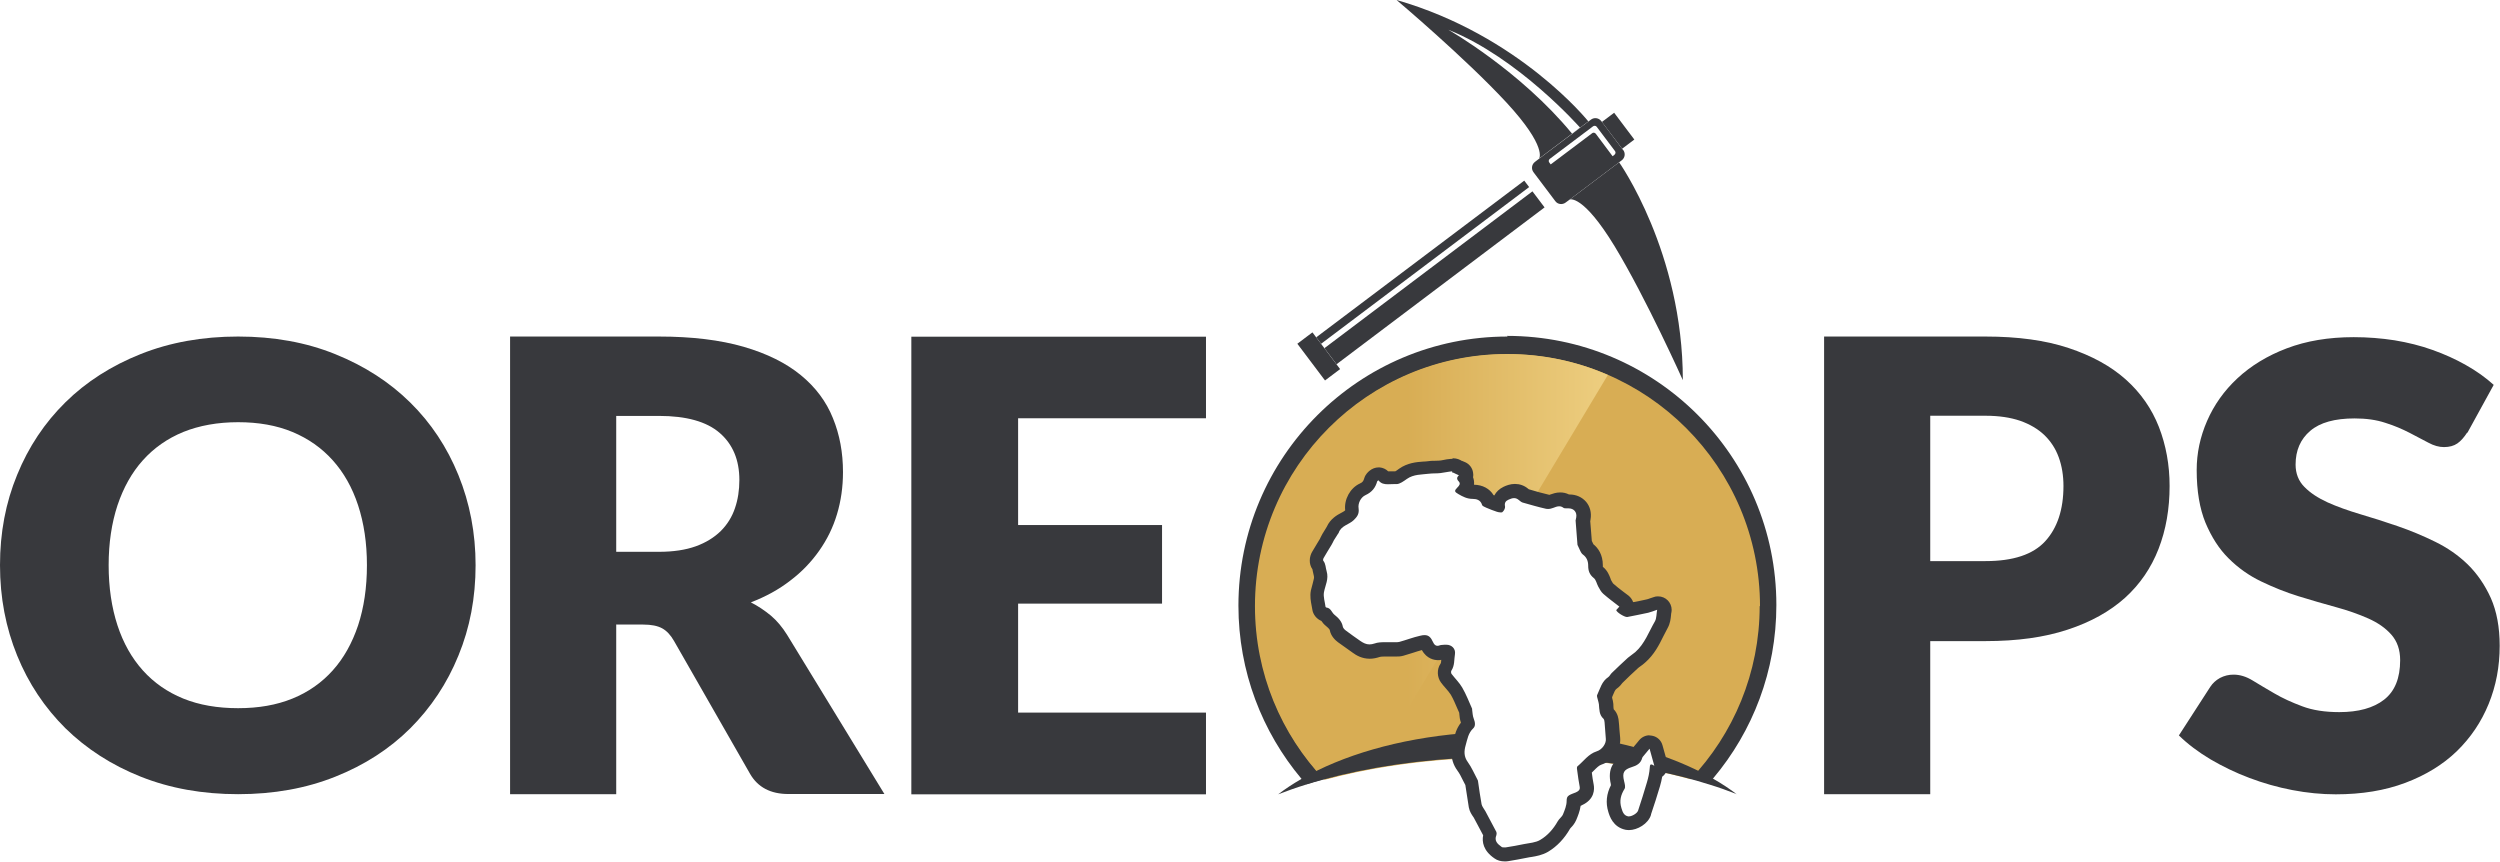 <svg xmlns="http://www.w3.org/2000/svg" xmlns:xlink="http://www.w3.org/1999/xlink" id="Layer_2" data-name="Layer 2" viewBox="0 0 158.75 54.71"><defs><style>      .cls-1 {        fill: #38393d;      }      .cls-1, .cls-2, .cls-3 {        stroke-width: 0px;      }      .cls-2 {        fill: url(#linear-gradient);      }      .cls-3 {        fill: #d8ad54;      }    </style><linearGradient id="linear-gradient" x1="79.72" y1="35.97" x2="102.13" y2="35.97" gradientUnits="userSpaceOnUse"><stop offset=".43" stop-color="#d8ad54"></stop><stop offset="1" stop-color="#edce80"></stop></linearGradient></defs><g id="Layer_1-2" data-name="Layer 1"><g><path class="cls-1" d="M95.73,21.37c-9.44,0-17.09,7.65-17.09,17.09,0,4.19,1.51,8.02,4,10.99.1.12.2.24.3.35,2.76-.86,6.06-1.45,9.66-1.67-.08-.34-.02-.66.05-.91.01-.06.03-.12.04-.18.04-.16.09-.33.16-.5.08-.2.19-.39.37-.56,0-.03-.01-.08-.05-.17-.07-.18-.09-.35-.1-.5,0-.05-.01-.1-.02-.15,0,0,0-.02,0-.03-.05-.11-.09-.22-.14-.32-.14-.32-.27-.63-.43-.91-.09-.17-.23-.32-.37-.49-.09-.11-.18-.22-.27-.33-.13-.17-.18-.48-.03-.7.1-.14.11-.33.13-.56,0-.11.02-.22.03-.33,0-.04,0-.05-.01-.06-.01-.02-.05-.04-.11-.04-.01,0-.03,0-.04,0-.05,0-.1.01-.16.02-.03,0-.06,0-.09,0-.1.03-.19.04-.27.04-.21,0-.49-.08-.68-.48-.07-.16-.11-.19-.12-.19,0,0-.01,0-.03,0-.04,0-.11,0-.18.03-.24.06-.48.13-.73.22-.19.06-.38.12-.57.18-.12.03-.24.04-.33.04h-.2c-.07,0-.15,0-.23,0h-.29c-.18,0-.36,0-.5.05-.17.06-.32.09-.48.09-.36,0-.64-.16-.83-.3-.12-.08-.24-.17-.35-.25-.2-.14-.39-.27-.58-.41-.11-.08-.3-.26-.35-.51-.04-.2-.18-.34-.39-.52-.11-.09-.18-.2-.24-.28-.01-.02-.04-.05-.05-.07-.21-.03-.4-.21-.43-.43,0-.08-.03-.16-.04-.25-.05-.24-.1-.52-.05-.81.03-.15.07-.28.11-.41.09-.3.14-.5.07-.72-.03-.08-.04-.17-.06-.26-.02-.13-.04-.21-.08-.26-.15-.19-.13-.47-.03-.64.1-.17.2-.34.31-.51.07-.11.14-.23.2-.34.02-.04.04-.08.06-.11.03-.06.06-.12.09-.18.07-.12.14-.23.22-.34,0,0,.08-.12.08-.13.17-.4.5-.58.75-.72.12-.06.23-.12.3-.19.17-.17.2-.22.17-.37-.07-.52.22-1.08.69-1.29.27-.13.42-.3.51-.6.04-.15.15-.23.19-.26.08-.07.19-.12.3-.12.01,0,.02,0,.03,0,.12,0,.24.07.31.16.04.05.08.09.26.09.05,0,.11,0,.16,0,.07,0,.13,0,.2,0s.13,0,.2.01c.05-.01.24-.14.33-.21l.06-.05c.44-.3.91-.34,1.32-.37.09,0,.19-.02.29-.03.14-.01.28-.02.41-.02.1,0,.21,0,.31-.02.11,0,.21-.03.32-.05.14-.02.28-.05.42-.06.01,0,.04,0,.05,0,.16,0,.29.07.37.11.01,0,.03.02.05.02.04.02.09.04.14.06l.06.03c.13.06.23.18.25.33.01.09,0,.19-.05.26.1.16.18.41-.04.72.19.1.35.16.53.16.46,0,.8.21.96.56.01,0,.07.03.07.03.18.07.38.16.58.22,0-.32.16-.58.48-.73.14-.06.32-.14.53-.14s.39.07.56.2l.05.04s.05.04.07.06c.48.14.97.28,1.46.39h0c.06,0,.13-.01.2-.04l.05-.02c.13-.05.29-.11.47-.11.16,0,.31.04.46.13h.13c.3,0,.57.11.74.32.17.2.24.47.19.76,0,.05-.02.1-.03.15l.11,1.4.15.32s.03.05.03.06c.34.24.51.59.51,1.05,0,.22.05.34.19.45.19.15.26.35.32.51.02.06.04.11.06.15l.03.05c.07.12.13.24.2.3.22.19.45.37.7.56.1.08.21.16.31.24.09.07.16.18.16.3,0,.07,0,.15-.04.21.03.02.07.04.09.05.16-.03.31-.06.47-.09.26-.05.52-.1.78-.16.09-.02.18-.05.3-.09.07-.03.14-.05.22-.08.05-.02.09-.02.14-.02.1,0,.2.04.28.11.12.1.17.25.14.4-.01.07-.02.14-.03.21-.02.21-.04.44-.17.66-.1.18-.19.36-.28.54-.27.53-.55,1.08-1.05,1.53-.08.07-.17.14-.26.2-.07.05-.14.1-.21.16-.34.31-.68.63-1.02.96-.01.01-.03.03-.04.05-.05.07-.12.18-.25.26-.2.13-.28.33-.41.65-.03.07-.06.14-.09.21,0,0,0,0,0,0,.02.05.03.1.04.15,0,.02.01.05.02.07.02.07.04.15.05.23,0,.05.01.11.01.16.02.27.04.39.14.48.18.16.2.39.21.51.01.16.03.32.04.47.01.19.03.38.05.57,0,.07,0,.14,0,.21-.05.45-.42.89-.88,1.04-.12.04-.23.1-.33.18.6.07,1.19.14,1.77.23h0c.13-.11.31-.2.54-.26.3-.09.35-.18.37-.27.03-.13.11-.22.16-.28.05-.06.1-.13.16-.2.03-.04.07-.09.11-.13l.12-.15c.08-.1.2-.15.33-.15.03,0,.06,0,.09,0,.16.03.28.16.32.31l.13.46.17.62c.05.17-.02.36-.16.46,0,0,0,0,0,0,1.14.24,2.22.51,3.23.83.1-.11.2-.23.3-.35,2.5-2.97,4-6.81,4-10.99,0-9.44-7.65-17.09-17.1-17.09Z"></path><g><rect class="cls-1" x="101.69" y="7.82" width="2.13" height=".97" transform="translate(47.56 -78.77) rotate(53.01)"></rect><path class="cls-1" d="M103.06,9.52l-1.33-1.77-.05-.06c-.16-.21-.45-.25-.66-.09l-.16.12-.52.39-.51.39-2.1,1.58-.26.2c-.21.16-.25.45-.09.66l1.38,1.83c.15.21.45.25.66.09l.27-.2,3.13-2.36.16-.12c.21-.16.25-.45.09-.66ZM102.52,9.83l-.12.09-1.07-1.43c-.06-.07-.16-.09-.23-.03l-2.63,1.98-.09-.12c-.06-.07-.04-.18.03-.23l2.75-2.07c.07-.05.18-.04.23.03l1.16,1.54c.06.07.04.18-.03.23Z"></path><path class="cls-1" d="M102.81,10.3s4.05,5.71,4.05,13.84c0,0-2.32-5.18-4.33-8.5-2.02-3.32-2.85-2.97-2.85-2.97l3.13-2.36Z"></path><path class="cls-1" d="M100.86,7.71l-3.13,2.36s.56-.71-2.07-3.56c-2.64-2.85-6.98-6.51-6.98-6.51,7.81,2.24,12.18,7.71,12.18,7.71ZM99.82,8.49l.51-.39s-3.9-4.43-8.36-6.21c0,0,4.57,2.6,7.85,6.59Z"></path><g><rect class="cls-1" x="82.28" y="22.03" width="2.92" height="1.2" transform="translate(51.43 -57.87) rotate(53.01)"></rect><polygon class="cls-1" points="96.79 11.47 97.1 11.88 83.89 21.83 84.1 22.11 97.31 12.15 98.08 13.17 84.87 23.13 83.58 21.42 96.79 11.47"></polygon></g></g><path class="cls-1" d="M30.2,35.89c0,2.06-.36,3.97-1.09,5.74-.72,1.77-1.75,3.31-3.06,4.62-1.32,1.31-2.9,2.33-4.76,3.07-1.85.74-3.91,1.11-6.17,1.11s-4.32-.37-6.18-1.11c-1.86-.74-3.45-1.77-4.78-3.07-1.32-1.31-2.35-2.85-3.07-4.62-.72-1.77-1.09-3.68-1.09-5.74s.36-3.97,1.09-5.74c.72-1.77,1.75-3.31,3.07-4.61,1.32-1.3,2.92-2.32,4.78-3.06,1.86-.74,3.92-1.11,6.18-1.11s4.32.37,6.17,1.12c1.86.75,3.44,1.77,4.76,3.07,1.32,1.3,2.34,2.84,3.06,4.61.72,1.77,1.09,3.68,1.09,5.72ZM23.3,35.89c0-1.41-.19-2.67-.56-3.8-.37-1.13-.91-2.08-1.61-2.86-.7-.78-1.55-1.38-2.56-1.8-1.01-.42-2.16-.62-3.45-.62s-2.46.21-3.48.62c-1.02.42-1.87,1.02-2.57,1.8-.7.78-1.23,1.73-1.61,2.86-.37,1.13-.56,2.39-.56,3.8s.19,2.69.56,3.82c.37,1.13.91,2.08,1.61,2.86.7.78,1.56,1.38,2.57,1.79s2.18.61,3.48.61,2.44-.2,3.45-.61c1.01-.41,1.86-1.01,2.56-1.79.7-.78,1.23-1.73,1.61-2.86.37-1.13.56-2.4.56-3.82Z"></path><path class="cls-1" d="M39.13,39.68v10.75h-6.74v-29.06h9.45c2.1,0,3.89.22,5.38.65,1.48.43,2.69,1.03,3.63,1.8.94.77,1.62,1.68,2.04,2.73.43,1.05.64,2.19.64,3.43,0,.94-.13,1.84-.38,2.67-.25.84-.63,1.61-1.13,2.32-.5.71-1.11,1.35-1.84,1.9-.72.56-1.56,1.02-2.5,1.38.45.23.87.51,1.27.84.39.33.73.74,1.03,1.22l6.18,10.11h-6.1c-1.13,0-1.94-.43-2.43-1.28l-4.83-8.44c-.21-.37-.46-.64-.75-.8-.29-.16-.69-.24-1.21-.24h-1.72ZM39.13,35.04h2.71c.92,0,1.7-.12,2.34-.35.64-.23,1.17-.56,1.59-.97.41-.41.71-.89.9-1.45.19-.55.28-1.15.28-1.79,0-1.28-.42-2.27-1.25-2.99-.83-.72-2.12-1.08-3.86-1.08h-2.71v8.62Z"></path><path class="cls-1" d="M76.58,21.37v5.19h-11.93v6.78h9.14v4.99h-9.14v6.92h11.93v5.19h-18.71v-29.06h18.71Z"></path><path class="cls-1" d="M122.57,40.72v9.71h-6.74v-29.06h10.25c2.05,0,3.81.24,5.28.73,1.47.49,2.68,1.15,3.63,2,.95.85,1.65,1.86,2.1,3.01.45,1.16.68,2.41.68,3.75,0,1.45-.23,2.78-.7,3.99-.47,1.21-1.18,2.25-2.13,3.11-.96.86-2.17,1.54-3.64,2.02-1.47.49-3.21.73-5.22.73h-3.51ZM122.57,35.63h3.51c1.76,0,3.02-.42,3.79-1.26.77-.84,1.16-2.01,1.16-3.51,0-.66-.1-1.27-.3-1.82-.2-.55-.5-1.01-.91-1.41-.41-.39-.92-.69-1.54-.91-.62-.21-1.35-.32-2.2-.32h-3.51v9.21Z"></path><path class="cls-1" d="M156.67,27.46c-.2.31-.41.55-.63.7s-.5.23-.85.23c-.31,0-.64-.09-.99-.28-.35-.19-.75-.4-1.2-.63-.45-.23-.95-.45-1.53-.63-.57-.19-1.22-.28-1.95-.28-1.26,0-2.2.26-2.82.79-.62.53-.93,1.24-.93,2.14,0,.57.19,1.05.56,1.42.37.38.86.7,1.47.98.6.27,1.3.52,2.07.75.78.23,1.57.48,2.38.76.81.28,1.61.61,2.38.99.78.38,1.47.86,2.07,1.44.6.59,1.09,1.3,1.47,2.14.37.84.56,1.85.56,3.03,0,1.31-.23,2.54-.7,3.69-.47,1.15-1.14,2.14-2.02,3-.88.85-1.97,1.52-3.27,2.01-1.3.49-2.77.73-4.42.73-.9,0-1.82-.09-2.76-.27-.94-.18-1.85-.44-2.72-.77-.88-.33-1.7-.73-2.47-1.18-.77-.46-1.44-.96-2.01-1.52l1.99-3.08c.15-.23.35-.42.62-.57.27-.14.55-.21.86-.21.4,0,.8.12,1.21.37.41.25.86.52,1.38.82.51.3,1.1.57,1.77.82.66.25,1.45.37,2.35.37,1.22,0,2.17-.26,2.85-.79.68-.53,1.02-1.36,1.02-2.51,0-.66-.19-1.2-.56-1.62-.37-.42-.86-.76-1.47-1.03-.61-.27-1.29-.51-2.06-.72-.77-.21-1.56-.44-2.37-.69-.81-.25-1.6-.57-2.37-.94-.77-.37-1.46-.86-2.06-1.46-.61-.6-1.09-1.36-1.47-2.26-.37-.9-.56-2.02-.56-3.35,0-1.07.22-2.11.66-3.12.44-1.01,1.08-1.92,1.93-2.71.85-.79,1.89-1.43,3.13-1.9,1.24-.47,2.65-.71,4.25-.71.89,0,1.76.07,2.6.2.84.14,1.65.34,2.4.61.76.27,1.47.59,2.12.96.66.37,1.25.79,1.77,1.26l-1.68,3.06Z"></path><path class="cls-3" d="M111.74,38.47c0,4.27-1.67,8.14-4.39,11.01-.66-.18-1.35-.35-2.06-.49,0,0,0,0,0,0,.14-.11.21-.29.16-.46l-.17-.62-.13-.46c-.04-.15-.17-.27-.32-.31-.03,0-.06,0-.09,0-.13,0-.25.05-.33.15l-.12.15s-.08.09-.11.13c-.06.07-.11.13-.16.2-.05.05-.12.15-.16.28-.02.09-.07.18-.37.27-.23.07-.41.16-.54.26h0c-.58-.09-1.17-.16-1.77-.23.1-.08.21-.14.33-.18.46-.15.82-.59.88-1.04,0-.07,0-.14,0-.21-.02-.19-.03-.38-.05-.57-.01-.16-.02-.31-.04-.47-.01-.12-.03-.35-.21-.51-.1-.09-.12-.21-.14-.48,0-.05,0-.11-.01-.16,0-.08-.03-.15-.05-.23,0-.02-.01-.05-.02-.07,0-.05-.02-.1-.04-.15,0,0,0,0,0,0,.03-.07.06-.14.09-.21.13-.32.22-.52.41-.65.12-.08.2-.18.25-.26.01-.02.02-.03.04-.05.34-.33.68-.65,1.02-.96.07-.06.14-.11.21-.16.09-.07.18-.13.26-.2.5-.44.78-.99,1.05-1.53.09-.18.18-.36.28-.54.12-.22.15-.45.17-.66,0-.07.01-.14.03-.21.03-.15-.03-.3-.14-.4-.08-.07-.18-.11-.28-.11-.05,0-.09,0-.14.02-.08.03-.16.05-.22.08-.12.04-.22.07-.3.09-.26.06-.52.11-.78.16-.16.03-.31.06-.47.09-.03,0-.06-.03-.09-.05.03-.07.04-.14.04-.21,0-.12-.07-.23-.16-.3-.1-.08-.21-.16-.31-.24-.24-.19-.48-.37-.7-.56-.07-.06-.13-.18-.2-.3l-.03-.05s-.04-.09-.06-.15c-.06-.16-.14-.37-.32-.51-.14-.11-.19-.23-.19-.45,0-.46-.17-.81-.51-1.05,0,0-.02-.03-.03-.06l-.15-.32-.11-1.4c.01-.05.02-.1.03-.15.05-.29-.01-.56-.19-.76-.17-.21-.43-.32-.74-.32h-.13c-.14-.09-.3-.13-.46-.13-.18,0-.34.06-.47.11l-.05.02c-.07.02-.14.04-.2.04h0c-.49-.11-.98-.25-1.46-.39-.03-.01-.05-.04-.07-.06l-.05-.04c-.17-.14-.36-.2-.56-.2s-.4.07-.53.14c-.32.15-.49.41-.48.73-.2-.07-.41-.15-.58-.22,0,0-.06-.03-.07-.03-.16-.36-.5-.56-.96-.56-.18,0-.34-.06-.53-.16.22-.31.14-.56.04-.72.04-.08.06-.17.05-.26-.02-.14-.12-.27-.25-.33l-.06-.03s-.09-.04-.14-.06c-.02,0-.03-.01-.05-.02-.08-.04-.21-.11-.37-.11-.01,0-.03,0-.05,0-.15.01-.29.04-.42.06-.11.02-.21.04-.32.05-.1.01-.2.01-.31.02-.13,0-.27,0-.41.02-.09.01-.19.02-.29.03-.41.03-.88.07-1.32.37l-.06.05c-.1.07-.28.2-.33.21-.07,0-.13-.01-.2-.01s-.13,0-.2,0c-.05,0-.11,0-.16,0-.18,0-.22-.03-.26-.09-.07-.09-.19-.15-.31-.16-.01,0-.02,0-.03,0-.11,0-.22.04-.3.12-.04.03-.15.11-.19.26-.09.3-.24.48-.51.6-.47.21-.76.77-.69,1.29.02.15,0,.2-.17.37-.07.07-.18.13-.3.19-.25.14-.58.31-.75.72,0,0-.08.13-.08.13-.07.11-.15.23-.22.34-.03.06-.07.12-.09.18-.02.04-.04.08-.06.11-.07.11-.14.23-.2.34-.1.17-.21.34-.31.51-.1.18-.12.45.03.64.04.05.05.13.08.26.02.09.03.18.06.26.07.22.01.42-.07.72-.04.13-.08.26-.11.41-.05.29,0,.57.05.81.02.09.03.17.04.25.03.21.21.39.43.43.01.02.04.05.05.07.05.08.13.19.24.28.21.17.35.32.39.52.05.25.24.43.35.51.19.14.39.28.58.41.11.08.23.16.35.25.2.14.47.3.83.3.16,0,.31-.03.48-.09.14-.05.32-.06.5-.06h.29c.08,0,.16,0,.23,0h.2c.09,0,.21,0,.33-.04.19-.05.39-.12.57-.18.25-.08.49-.16.73-.22.07-.02.14-.03.18-.03.02,0,.03,0,.03,0,0,0,.05.03.12.19.18.4.47.48.68.48.09,0,.18-.01.27-.04.03,0,.06,0,.09,0,.05,0,.11,0,.16-.02.01,0,.03,0,.04,0,.06,0,.09.02.11.04,0,0,.02.02.01.06-.02.11-.03.22-.03.33-.01.22-.03.42-.13.56-.15.22-.1.53.03.7.09.11.18.22.27.33.14.17.28.32.37.49.16.28.29.59.43.91.05.11.09.22.14.32,0,0,0,.02,0,.03,0,.05.01.1.02.15.02.15.03.32.1.5.03.09.05.14.05.17-.18.17-.29.37-.37.56-.07.18-.12.35-.16.5-.01.06-.03.12-.04.18-.07.24-.13.56-.05.91-3.11.19-5.99.66-8.49,1.33-2.72-2.87-4.39-6.74-4.39-11.01,0-8.84,7.17-16.01,16.01-16.01s16.01,7.17,16.01,16.01Z"></path><path class="cls-1" d="M104.75,47.55c.1.35.19.68.3,1.08-.09-.06-.15-.09-.2-.09-.07,0-.08.08-.09.21-.02.31-.09.63-.18.93-.17.6-.37,1.2-.56,1.79-.06.18-.39.37-.58.37-.02,0-.03,0-.05,0-.26-.05-.35-.25-.43-.53-.14-.46-.04-.83.2-1.22.07-.11.01-.33-.03-.49-.13-.54-.02-.73.49-.89.3-.09.57-.23.66-.58.01-.04.04-.08.07-.11.11-.14.23-.27.39-.47M104.75,46.69c-.25,0-.49.11-.66.31l-.13.16c-.1.12-.19.22-.27.32-.05.06-.16.19-.22.38-.02,0-.05.02-.1.03-.94.29-1.31.93-1.08,1.91v.05s.01,0,.01,0c-.29.56-.35,1.13-.17,1.71.08.26.29.96,1.09,1.13.07.01.15.02.22.02.53,0,1.22-.39,1.4-.97v-.03c.2-.58.39-1.19.57-1.79.06-.21.11-.41.14-.6.29-.21.41-.58.32-.92l-.09-.32-.21-.75c-.08-.31-.33-.55-.65-.61-.06-.01-.12-.02-.19-.02h0Z"></path><path class="cls-2" d="M87.11,48.8l4.42-7.35c-.08.02-.16.04-.24.04-.21,0-.49-.08-.68-.48-.07-.16-.11-.19-.12-.19,0,0-.01,0-.03,0-.04,0-.11,0-.18.03-.24.06-.48.13-.73.22-.19.06-.38.12-.57.18-.12.03-.24.04-.33.04h-.2c-.07,0-.15,0-.23,0h-.29c-.18,0-.36,0-.5.05-.17.06-.32.09-.48.09-.36,0-.64-.16-.83-.3-.12-.08-.24-.17-.35-.25-.2-.14-.39-.27-.58-.41-.11-.08-.3-.26-.35-.51-.04-.2-.18-.34-.39-.52-.11-.09-.18-.2-.24-.28-.01-.02-.04-.05-.05-.07-.21-.03-.4-.21-.43-.43,0-.08-.03-.16-.04-.25-.05-.24-.1-.52-.05-.81.03-.15.07-.28.11-.41.09-.3.14-.5.07-.72-.03-.08-.04-.17-.06-.26-.02-.13-.04-.21-.08-.26-.15-.19-.13-.47-.03-.64.1-.17.2-.34.31-.51.07-.11.14-.23.2-.34.02-.04.04-.08.06-.11.03-.06.06-.12.09-.18.07-.12.14-.23.22-.34,0,0,.08-.12.08-.13.17-.4.5-.58.75-.72.12-.06.23-.12.3-.19.17-.17.2-.22.17-.37-.07-.52.22-1.08.69-1.29.27-.13.42-.3.51-.6.04-.15.15-.23.19-.26.08-.07.19-.12.3-.12.01,0,.02,0,.03,0,.12,0,.24.07.31.16.04.05.08.09.26.09.05,0,.11,0,.16,0,.07,0,.13,0,.2,0s.13,0,.2.01c.05-.01.24-.14.33-.21l.06-.05c.44-.3.91-.34,1.32-.37.09,0,.19-.02.29-.03.14-.01.28-.02.41-.02.1,0,.21,0,.31-.02.11,0,.21-.03.32-.05.14-.02.28-.05.42-.06.01,0,.04,0,.05,0,.16,0,.29.07.37.11.01,0,.03.02.05.02.04.02.09.04.14.06l.06.03c.13.06.23.18.25.33.01.09,0,.19-.05.26.1.16.18.41-.04.72.19.1.35.16.53.16.46,0,.8.21.96.56.01,0,.07.03.07.03.18.07.38.16.58.22,0-.32.16-.58.48-.73.14-.06.32-.14.53-.14s.39.07.56.2l.05.04s.05.04.07.06c.19.05.38.11.57.16l4.73-7.88c-1.96-.86-4.12-1.33-6.4-1.33-8.84,0-16.01,7.17-16.01,16.01,0,4.27,1.67,8.14,4.39,11.01.95-.26,1.95-.48,3-.68Z"></path><path class="cls-1" d="M92.21,30c.08,0,.17.07.25.1.06.02.12.05.18.08-.12.11-.17.23-.01.39.14.15.02.28-.09.39-.2.2-.19.27.06.41.29.17.56.31.92.31.24,0,.5.07.59.38.02.08.17.13.27.18.22.09.45.19.68.26.07.02.16.04.24.04.05,0,.09,0,.11-.03.09-.07.18-.25.16-.35-.05-.23.04-.35.22-.43.12-.05.23-.1.35-.1.1,0,.19.03.29.11.08.06.16.14.25.17.5.14,1,.29,1.5.4.04,0,.08.01.12.01.11,0,.23-.03.33-.07.13-.05.25-.1.38-.1.08,0,.17.02.26.09.05.04.12.04.2.04.04,0,.09,0,.13,0h0c.34,0,.55.24.49.58-.01.06-.03.12-.04.19l.12,1.55c.06.13.12.26.18.39.04.08.09.17.16.22.25.18.34.43.34.71,0,.32.08.57.36.79.14.11.18.36.28.54.09.16.18.34.32.46.32.28.67.54,1.02.81-.1.11-.15.16-.2.22.02.14.51.44.68.44,0,0,.01,0,.02,0,.44-.09.89-.17,1.33-.27.17-.04.34-.11.57-.19-.05.25-.03.53-.14.73-.39.67-.65,1.43-1.25,1.96-.15.13-.32.23-.47.36-.35.32-.69.64-1.03.97-.08.08-.13.2-.22.26-.41.27-.51.73-.7,1.13-.04.08.03.22.05.33.02.09.05.17.06.26.03.33.01.67.29.92.05.05.06.15.07.23.03.35.05.7.08,1.05.03.28-.22.68-.58.79-.53.17-.82.62-1.22.95-.06.05-.03.22-.01.33.04.32.09.65.15.97.04.21-.1.29-.25.36-.14.06-.29.1-.42.18-.13.08-.16.18-.16.37,0,.28-.12.57-.23.84-.07.17-.25.28-.34.45-.27.48-.64.9-1.1,1.17-.29.18-.69.2-1.04.27-.38.08-.77.15-1.16.21-.03,0-.07,0-.11,0-.06,0-.12,0-.16-.04-.25-.18-.47-.38-.32-.74.02-.06.02-.14,0-.2-.23-.44-.46-.88-.7-1.32-.08-.15-.21-.29-.24-.44-.09-.47-.15-.95-.22-1.42,0-.06-.02-.11-.05-.16-.2-.37-.36-.76-.6-1.09-.26-.35-.25-.7-.14-1.08.11-.38.16-.77.48-1.07.16-.15.12-.39.03-.62-.07-.17-.07-.37-.1-.56,0-.02,0-.04,0-.06-.2-.45-.38-.92-.63-1.35-.18-.31-.45-.57-.68-.87-.03-.05-.04-.15-.01-.2.22-.33.17-.71.23-1.06.05-.34-.21-.59-.55-.59-.04,0-.07,0-.11,0-.1.02-.21,0-.31.04-.05.02-.1.03-.14.03-.13,0-.21-.08-.28-.23-.14-.31-.28-.45-.54-.45-.08,0-.17.01-.28.04-.45.1-.88.27-1.32.39-.07.02-.14.02-.22.02-.05,0-.1,0-.14,0-.03,0-.05,0-.08,0-.07,0-.14,0-.21,0-.09,0-.19,0-.28,0-.22,0-.45.01-.64.08-.12.04-.23.06-.33.06-.21,0-.39-.09-.58-.22-.31-.22-.62-.43-.92-.66-.08-.06-.17-.15-.19-.24-.06-.34-.29-.57-.54-.77-.17-.14-.22-.42-.5-.45-.02,0-.06-.03-.06-.05-.04-.31-.15-.63-.1-.92.08-.44.32-.84.17-1.34-.07-.22-.05-.46-.21-.66-.03-.03-.01-.12.01-.16.16-.29.34-.56.51-.85.06-.09.1-.2.15-.29.09-.15.19-.3.28-.44,0,0,.02,0,.02-.02.15-.48.67-.53.97-.83.2-.2.35-.38.3-.74-.05-.31.13-.7.44-.84.41-.19.63-.47.74-.87,0-.02.04-.04.08-.07.17.22.38.25.6.25.12,0,.24-.01.36-.01.05,0,.1,0,.15,0,.01,0,.02,0,.04,0,.21,0,.46-.19.66-.33.43-.3.93-.27,1.41-.33.24-.03.48-.01.72-.04.25-.03.49-.09.73-.11,0,0,0,0,.01,0M105.23,38.75h0M92.21,29.14s-.06,0-.09,0c-.17.01-.33.04-.47.07-.1.02-.2.04-.28.04-.08,0-.17.01-.27.01-.14,0-.29,0-.45.03-.09.01-.18.02-.27.02-.44.03-1,.08-1.53.45l-.07.05c-.05.04-.12.09-.18.12-.03,0-.07,0-.1,0-.07,0-.14,0-.22,0-.04,0-.09,0-.13,0-.14-.14-.33-.23-.54-.25-.02,0-.05,0-.07,0-.21,0-.41.08-.57.21-.07.06-.26.21-.34.48-.05.18-.11.26-.27.33-.62.28-1.02,1.01-.94,1.7-.01.01-.03.03-.04.04-.03.03-.13.08-.2.12-.27.14-.7.38-.93.89l-.06.1c-.08.12-.15.24-.22.36-.04.07-.08.14-.11.21-.01.03-.03.06-.04.09-.07.11-.13.22-.2.33-.1.17-.21.35-.31.52-.16.28-.22.74.03,1.09,0,.03.01.07.02.11.02.09.04.19.07.31.03.1,0,.21-.07.47-.04.13-.08.29-.12.46-.07.37,0,.7.05.97.01.07.03.15.04.22.04.33.28.62.58.74.06.09.15.21.29.32.19.16.23.22.24.26.07.39.36.65.52.77.2.15.4.29.59.42.12.08.23.16.35.25.23.17.59.38,1.08.38.2,0,.41-.04.62-.11.09-.03.27-.03.35-.03h.13c.05,0,.1,0,.15,0,.09,0,.17,0,.26,0,.01,0,.02,0,.03,0h.06s.08,0,.08,0c.12,0,.27,0,.45-.05.2-.06.4-.12.59-.18.21-.07.4-.13.59-.18.31.57.81.64,1.02.64.07,0,.14,0,.21-.02,0,.11-.02.22-.05.25-.24.35-.22.86.04,1.2.1.13.19.24.29.35.13.15.25.29.33.42.15.26.28.56.41.87.04.09.08.18.12.27,0,.04,0,.07.01.11.01.14.03.32.1.52-.29.37-.39.76-.46,1.07-.01.06-.03.11-.04.16-.07.26-.29,1.05.28,1.82.13.17.24.4.36.64.05.09.09.18.14.27.02.13.04.26.06.39.05.33.1.68.16,1.03.05.27.19.47.28.6.02.03.04.05.05.08.19.36.39.72.58,1.09-.08.41,0,.98.72,1.47.18.13.4.19.65.19.08,0,.16,0,.25-.02.35-.06.77-.13,1.2-.22.08-.02.16-.03.24-.04.31-.05.7-.12,1.06-.33.57-.34,1.04-.84,1.4-1.47.02-.02.03-.04.05-.06.1-.1.24-.26.34-.49.1-.24.23-.55.28-.9.03-.01.06-.02.08-.04.82-.37.8-1.03.75-1.3-.05-.25-.09-.51-.12-.77.03-.03.07-.07.1-.1.22-.22.36-.36.52-.41.72-.23,1.25-.99,1.18-1.7-.02-.19-.03-.37-.05-.56-.01-.16-.02-.32-.04-.48-.01-.15-.05-.5-.32-.77-.01-.05-.02-.15-.02-.22,0-.06,0-.11-.01-.17-.01-.12-.04-.22-.06-.29,0-.02,0-.03-.01-.05,0-.02,0-.03,0-.04.01-.03.02-.05.03-.08.1-.24.16-.39.25-.45.19-.13.31-.29.37-.37h0c.31-.31.65-.63.99-.94.04-.04.1-.08.17-.13.09-.06.19-.14.29-.23.57-.5.88-1.11,1.15-1.66.09-.18.18-.35.27-.52.17-.3.2-.61.22-.83,0-.06.01-.11.02-.15.01-.06.02-.12.02-.18,0-.47-.38-.86-.86-.86,0,0,0,0,0,0-.01,0-.03,0-.04,0-.09,0-.17.02-.25.05-.08.03-.15.05-.21.07-.11.04-.19.07-.26.08-.26.06-.52.11-.78.16-.02,0-.03,0-.05,0-.05-.15-.15-.29-.28-.4-.11-.08-.21-.16-.32-.24-.24-.18-.47-.36-.67-.54-.02-.02-.07-.12-.11-.18l-.03-.06s-.02-.05-.03-.09c-.07-.18-.18-.48-.46-.71-.01,0-.02-.01-.02-.02,0-.01,0-.04,0-.09,0-.68-.3-1.1-.6-1.34-.03-.06-.05-.12-.08-.17l-.02-.04-.1-1.26s.02-.07.02-.11c.07-.42-.03-.81-.28-1.11-.26-.3-.63-.47-1.06-.47-.01,0-.02,0-.03,0-.18-.09-.36-.13-.56-.13-.26,0-.47.08-.62.13l-.05.02s-.02,0-.03,0c-.43-.1-.86-.22-1.29-.35l-.05-.04c-.24-.2-.53-.3-.83-.3-.3,0-.55.1-.72.18-.27.13-.47.32-.59.55-.02,0-.03-.01-.05-.02-.25-.41-.69-.65-1.24-.66.02-.18-.01-.34-.06-.47.02-.1.02-.2,0-.3-.04-.29-.23-.54-.5-.66l-.05-.02s-.09-.04-.14-.06h-.02c-.11-.07-.3-.17-.57-.17h0Z"></path><g><path class="cls-1" d="M92.85,46.56c-.07.18-.12.35-.16.5-.01.06-.03.12-.04.18-.07.24-.13.56-.05.91-3.6.22-6.9.81-9.66,1.67-.62.19-1.21.4-1.78.62.45-.34.94-.67,1.47-.97,2.61-1.51,6.18-2.56,10.21-2.9Z"></path><path class="cls-1" d="M104.18,47.55c-.06.07-.11.13-.16.2-.05.05-.12.15-.16.28-.02.09-.07.18-.37.27-.23.07-.41.16-.54.26h0c-.58-.09-1.17-.16-1.77-.23.1-.08.21-.14.33-.18.46-.15.82-.59.88-1.04.61.13,1.21.28,1.78.44Z"></path><path class="cls-1" d="M110.29,50.43c-.56-.22-1.15-.43-1.77-.62-1.01-.32-2.09-.6-3.23-.83,0,0,0,0,0,0,.14-.11.21-.29.16-.46l-.17-.62c1.31.44,2.5.97,3.54,1.57.53.3,1.02.63,1.47.97Z"></path></g></g></g></svg>